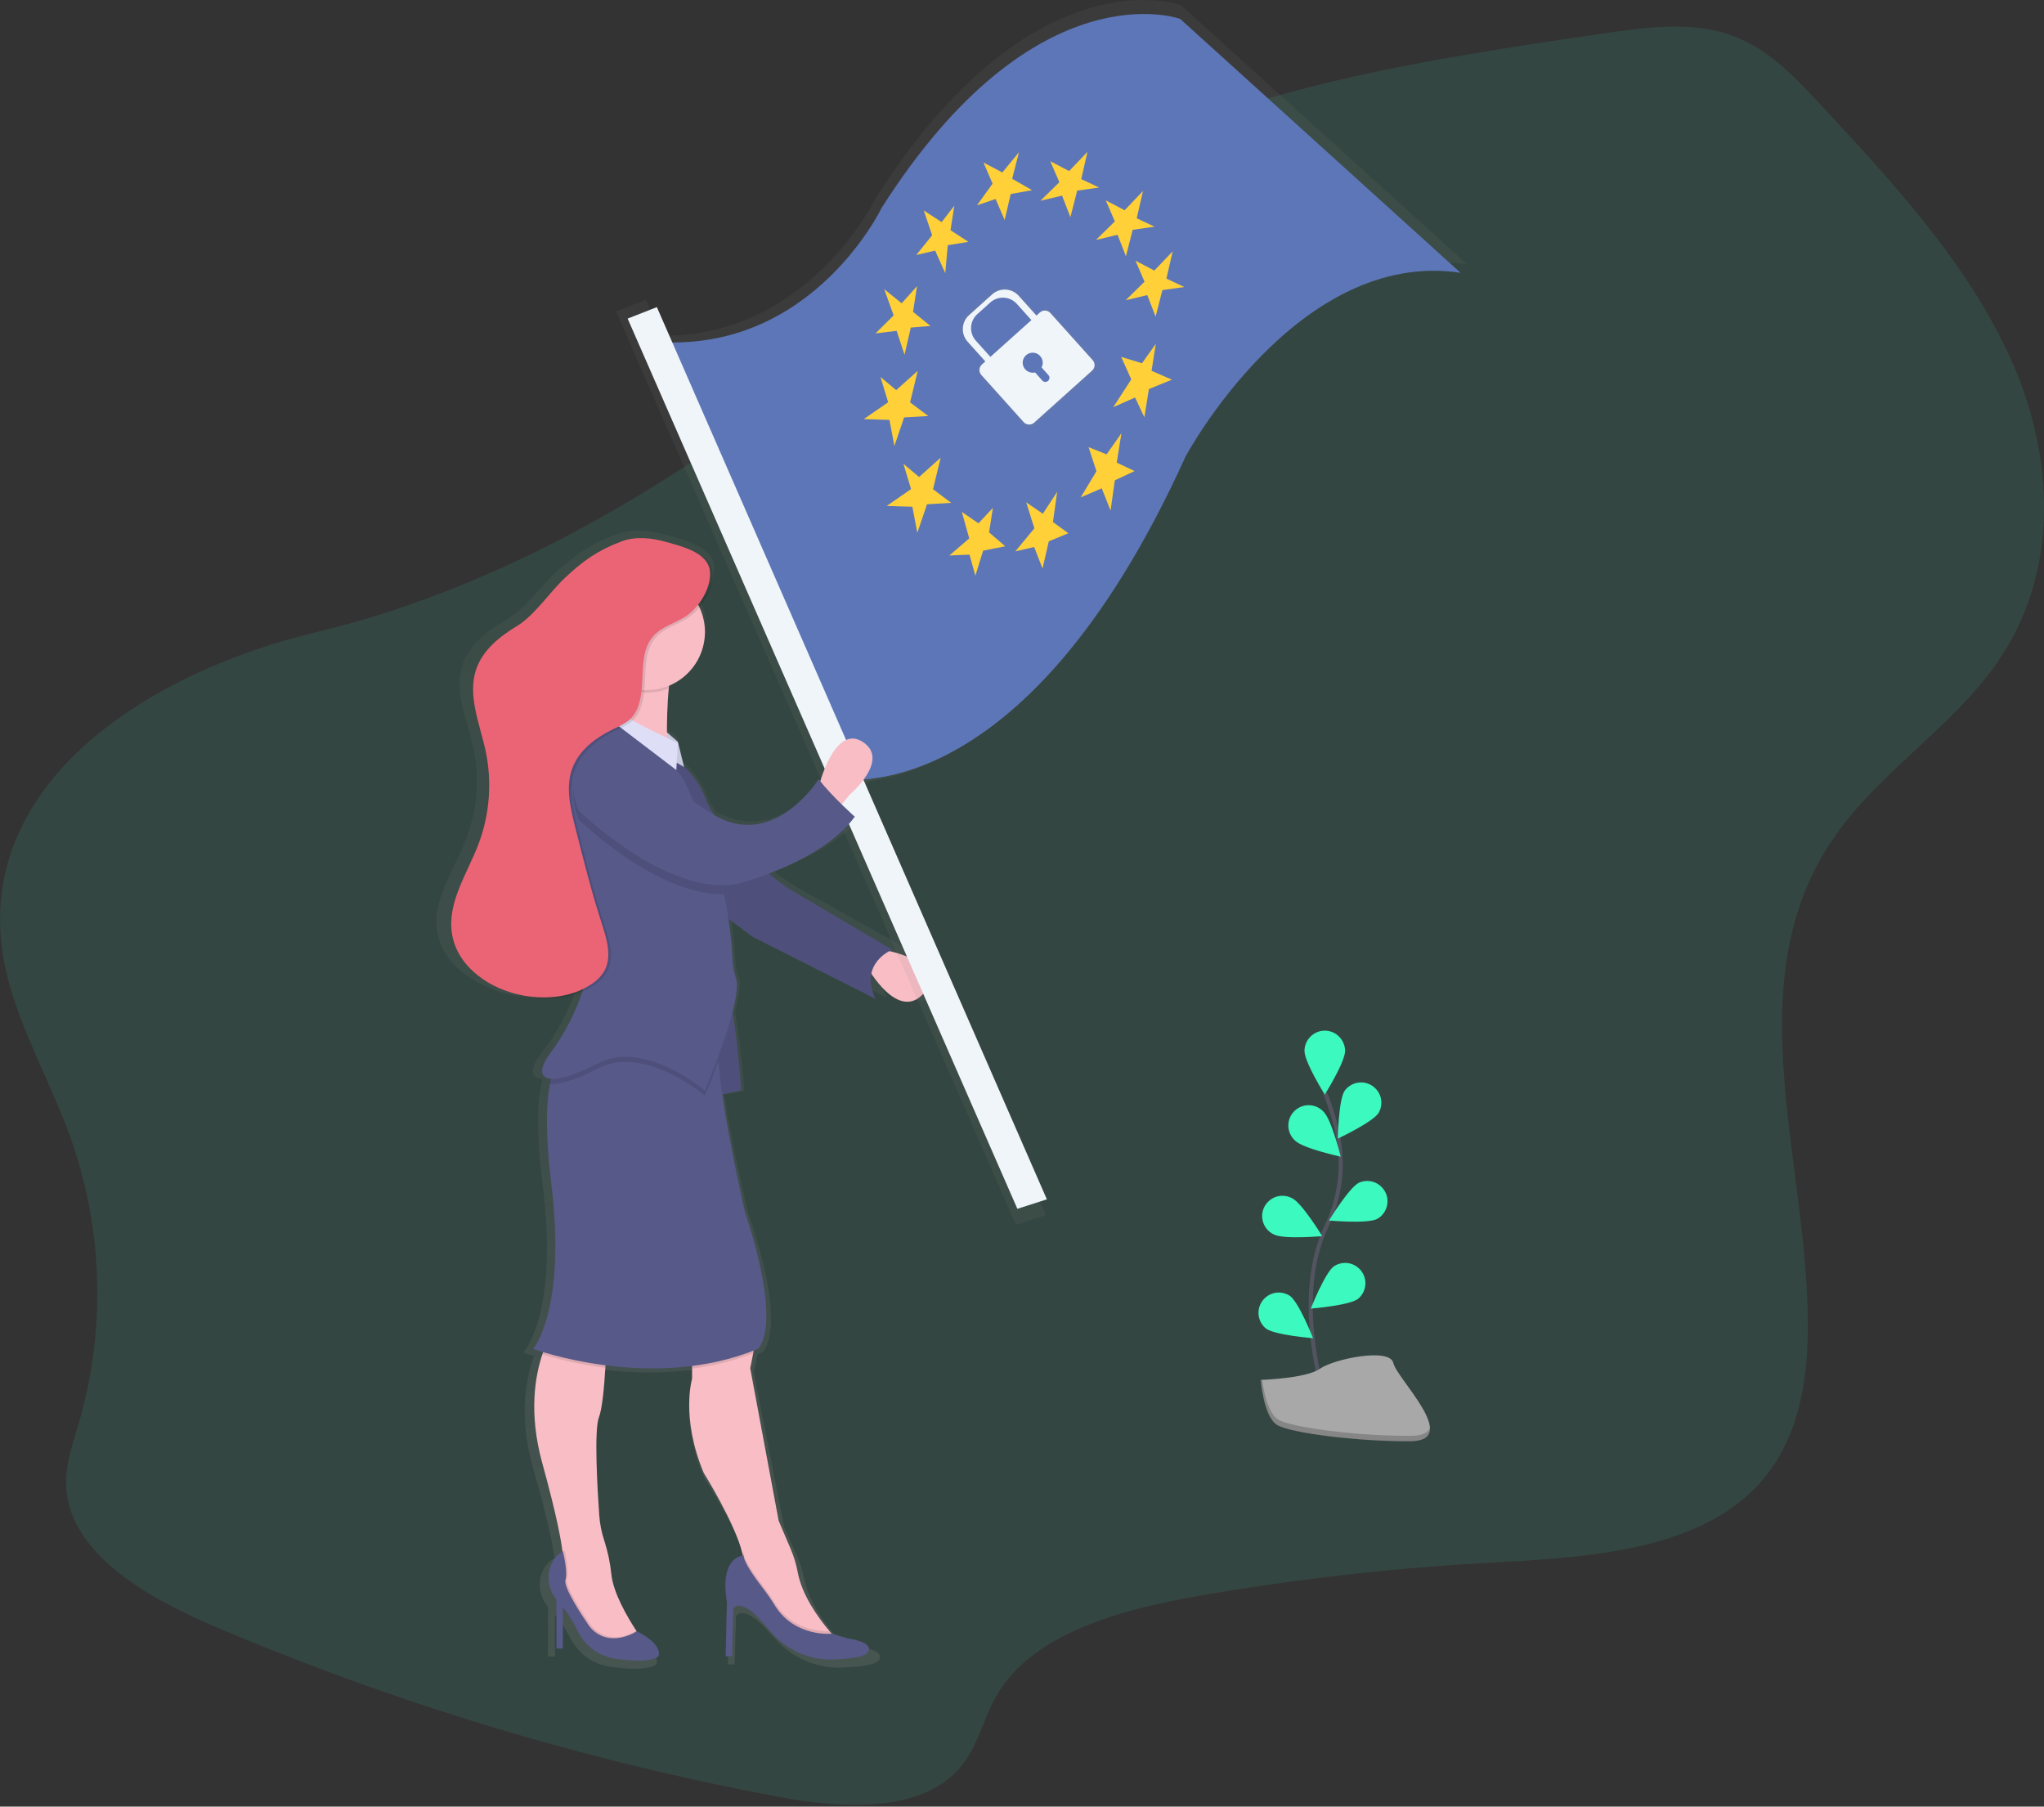 <?xml version="1.0" encoding="UTF-8" standalone="no"?>
<svg xmlns="http://www.w3.org/2000/svg" xmlns:xlink="http://www.w3.org/1999/xlink" xmlns:serif="http://www.serif.com/" width="100%" height="100%" viewBox="0 0 1007 890" version="1.1" xml:space="preserve" style="fill-rule:evenodd;clip-rule:evenodd;stroke-miterlimit:10;">
    <rect x="0" y="0" width="1007" height="890" fill="#333333" stroke="none"/>
    <g transform="matrix(1,0,0,1,-96.51,-5.43)">
        <path d="M97,468.18C100,501.94 119.14,532.5 130.82,564.65C147.339,610.303 148.898,660.052 135.27,706.65C132.49,716.23 129.06,725.84 129.06,735.65C129.06,769.47 167.59,791.92 202.6,806.85C291.587,844.629 384.401,872.673 479.42,890.49C510.49,896.36 549.3,898.89 568.96,876.82C578.4,866.22 580.68,852.38 587.61,840.49C605.28,810.18 648.28,798.39 686.87,791.65C733.405,783.518 780.375,778.112 827.54,775.46C875.02,772.79 928.93,770.46 960.4,739.29C980.4,719.47 986.22,692.12 987.02,666.29C989.63,581.55 949.14,489.85 1001.11,416.46C1022.9,385.68 1058.48,363.2 1080.11,332.33C1111.42,287.6 1108.72,230.79 1087.52,183.12C1066.32,135.45 1028.77,94.92 991.76,55.2C979.46,42.06 966.4,28.4 948,22.31C928.87,15.97 907.18,18.88 886.67,21.88C793.39,35.5 696.54,50.33 618.3,97.11C579.44,120.34 546.98,150.47 512.3,178.18C437.44,238.06 350.67,293.36 251.79,317C171.45,336.2 89.73,388 97,468.18Z" style="fill:rgb(60,249,191);fill-opacity:0.1;fill-rule:nonzero;"></path>
    </g>
    <g transform="matrix(1,0,0,1,-96.51,-5.43)">
        <path d="M540.77,473.09C541.245,472.845 541.732,472.625 542.23,472.43C542.728,472.235 501,449.2 489.52,442.75C485.371,440.273 481.413,437.488 477.68,434.42C492.02,429.22 512.08,419.93 522.68,405.98C522.68,405.98 519.68,403.48 515.83,399.85L519.97,395.01C519.97,395.01 541.59,377.59 526.73,368.56C514.65,361.22 507.03,380.71 504.6,388.28L503.75,387.28C503.75,387.28 480.49,422.81 449.12,405.14C447.166,402.396 445.542,399.433 444.28,396.31C441.903,390.362 438.13,385.073 433.28,380.89L430.09,368.56L424.4,363.87C424.4,357.13 424.62,349.02 425.4,341.87C425.447,341.417 425.497,340.967 425.55,340.52C436.55,336.15 444.31,325.79 444.31,313.7C444.312,309.45 443.341,305.256 441.47,301.44C445.92,296.35 449.15,289.44 448.19,283.44C447.44,278.79 443.47,275.76 438.71,273.62C434.13,271.3 428.53,269.94 424.34,268.8C416.63,266.71 408.21,265.72 400.71,268.43C388.31,272.9 380.65,278.05 371.01,286.74C363.39,293.61 355.01,305.57 346.01,310.74C337.01,315.91 328.2,322.61 324.71,332C319.79,345.28 326.53,359.55 329.57,373.33C332.966,388.839 331.635,405.015 325.75,419.76C319.85,434.51 309.3,448.92 311.89,464.51C313.89,476.35 323.26,485.51 334.79,490.8C339.907,493.324 345.37,495.076 351,496C360.71,497.59 371.08,497.08 380.05,493.41C376.274,504.207 370.802,514.334 363.84,523.41C357.19,531.87 357.84,536.47 363.72,536.91C363.513,537.703 363.32,538.547 363.14,539.44C361.23,548.81 360.62,564.14 363.84,589.22C371.95,652.45 354.38,671.8 354.38,671.8C354.38,671.8 356.26,672.46 359.66,673.44C359.52,673.82 359.38,674.21 359.24,674.61C355.52,685.17 352,703.77 359.12,728.61C366.79,755.31 369.04,767.61 369.69,772.89L369.69,773.2C368.92,773.5 366.12,774.83 364.06,778.98C361.189,784.917 362.162,792.031 366.52,796.98L366.52,821.48L369.9,821.48L369.9,800.83C372.869,804.354 375.41,808.218 377.47,812.34C381.368,820.159 388.941,825.52 397.61,826.6C406.31,827.78 415.91,828.21 419.91,825.34C419.91,825.34 422.91,819.69 408.56,812.84L408.44,812.66C403.72,805.78 396.44,793.84 395.34,784.47C394.734,778.721 393.493,773.056 391.64,767.58C390.204,763.464 389.316,759.177 389,754.83C388,741.54 386.26,712.41 388.84,705.98C390.58,701.65 391.61,690.78 392.19,681.28C392.19,680.85 392.24,680.42 392.27,680C407.279,681.921 422.465,682.032 437.5,680.33L437.5,686.63C437.5,686.63 431.42,705.99 443.58,733.73C443.58,733.73 460.07,758.92 463.8,773.8C463.907,774.227 464.003,774.643 464.09,775.05C461.88,775.31 452.14,777.6 455.75,798.24L455.07,825.34L458.45,825.34L459.13,801.47C459.13,801.47 462.51,795.66 474,807.92C475.74,809.78 477.313,811.503 478.72,813.09C487.054,822.346 499.094,827.423 511.54,826.93C518.92,826.67 525.97,825.93 528.73,824.05C528.73,824.05 535.49,818.89 518.59,816.31L510.81,814L510.52,814L509.41,812.76C503.51,806.08 494.94,794.76 492.75,783.26C491.973,779.293 490.745,775.428 489.09,771.74L482.77,757.52L467.9,681.46C467.9,681.46 468.68,678.12 469.44,674.03C469.52,673.58 469.61,673.11 469.69,672.65L471.95,671.78C471.95,671.78 485.47,662.1 465.19,603.39C465.19,603.39 457.31,570.69 453.32,544.64L463.16,542.75C463.16,542.75 461.64,519.75 458.61,503.75C460.61,496.25 461.71,489.75 460.46,486.57C459.428,483.676 458.848,480.64 458.74,477.57C458.346,470.633 457.602,463.721 456.51,456.86L469.24,465.86L533.44,496.86C530.98,491.8 530.59,487.65 531.3,484.3C535.98,490.99 548.4,505.92 559.12,493.63C570.06,481.2 549.16,475 540.77,473.09Z" style="fill:url(#_Linear1);fill-rule:nonzero;"></path>
    </g>
    <g transform="matrix(1,0,0,1,-96.51,-5.43)">
        <path d="M531.63,473.3C531.63,473.3 564.72,479.03 551.99,494.3C539.26,509.57 523.99,482.21 523.99,482.21L531.63,473.3Z" style="fill:rgb(248,189,197);fill-rule:nonzero;"></path>
    </g>
    <g transform="matrix(1,0,0,1,-96.51,-5.43)">
        <path d="M421.54,374.67C421.54,374.67 438.08,382.31 443.81,398.21C449.54,414.11 475.63,437.66 486.44,444.03C497.25,450.4 536.07,473.3 536.07,473.3C536.07,473.3 519.53,479.66 527.8,497.48L467.35,466.94L440,446.58L421.54,374.67Z" style="fill:rgb(87,89,136);fill-rule:nonzero;"></path>
    </g>
    <g transform="matrix(1,0,0,1,-96.51,-5.43)">
        <path d="M421.54,374.67C421.54,374.67 438.08,382.31 443.81,398.21C449.54,414.11 475.63,437.66 486.44,444.03C497.25,450.4 536.07,473.3 536.07,473.3C536.07,473.3 519.53,479.66 527.8,497.48L467.35,466.94L440,446.58L421.54,374.67Z" style="fill-opacity:0.1;fill-rule:nonzero;"></path>
    </g>
    <g transform="matrix(1,0,0,1,-96.51,-5.43)">
        <path d="M678.25,7.9C678.25,7.9 605.37,-18.72 527.87,103.11C527.87,103.11 495.29,171.11 422.49,170.84L414.69,153.06L400,158.83L597,608.83L611.86,604.06L519.08,390.92C549.86,388.56 618.45,366.4 681.01,228.27C681.01,228.27 737.21,123.37 819.51,135.77L678.25,7.9Z" style="fill:url(#_Linear2);fill-rule:nonzero;"></path>
    </g>
    <g transform="matrix(1,0,0,1,-96.51,-5.43)">
        <path d="M410.51,172.8L506,388.74C506,388.74 598.6,411.34 680.6,230.3C680.6,230.3 735.6,127.69 816.08,139.82L677.94,14.73C677.94,14.73 606.64,-11.27 530.84,107.87C530.83,107.87 493.85,185.12 410.51,172.8Z" style="fill:rgb(93,118,183);fill-rule:nonzero;"></path>
    </g>
    <path d="M435.62,142.44L440.26,155.38L431.33,164.25L441.74,162.97L445.63,174.81L448.71,161.37L458.4,160.59L449.81,153.62L451.8,140.94L444.21,149.42L435.62,142.44Z" style="fill:rgb(255,208,55);fill-rule:nonzero;"></path>
    <path d="M455.1,103.68L459.23,115.89L451.42,125.6L460.71,123.47L465.69,134.56L466.93,120.79L477.09,119.14L468.28,113.4L470.16,101.33L463.91,109.42L455.1,103.68Z" style="fill:rgb(255,208,55);fill-rule:nonzero;"></path>
    <path d="M484.53,80.09L489,90.45L481.33,101.14L490.49,98.04L494.96,108.4L497.93,95.58L508.46,93.68L498.66,88.07L502,75L493.82,84.96L484.53,80.09Z" style="fill:rgb(255,208,55);fill-rule:nonzero;"></path>
    <path d="M517.42,79.4L521.9,89.76L512.6,98.89L523.24,96.37L527.35,106.98L530.69,93.91L541.47,92.38L532.68,88.23L535.76,74.79L526.72,84.28L517.42,79.4Z" style="fill:rgb(255,208,55);fill-rule:nonzero;"></path>
    <path d="M544.77,98.7L549.24,109.06L539.95,118.19L550.59,115.67L554.7,126.28L558.03,113.21L568.81,111.68L560.02,107.53L563.11,94.09L554.06,103.58L544.77,98.7Z" style="fill:rgb(255,208,55);fill-rule:nonzero;"></path>
    <path d="M559.4,128.41L563.87,138.77L554.58,147.9L565.21,145.38L569.33,155.99L572.66,142.92L583.44,141.39L574.65,137.24L577.74,123.8L568.69,133.29L559.4,128.41Z" style="fill:rgb(255,208,55);fill-rule:nonzero;"></path>
    <path d="M552.35,175.81L557.33,186.9L548.48,200.56L559.2,195.83L563.79,205.57L566.01,191.66L577.35,187.04L567.33,182.67L569.43,169.38L562.6,178.95L552.35,175.81Z" style="fill:rgb(255,208,55);fill-rule:nonzero;"></path>
    <path d="M536.29,220.29L540.18,232.13L532.42,245.03L542.78,240.56L547.14,251.54L549.22,236.64L558.96,232.06L550.17,227.91L552.5,213.38L545.19,223.82L536.29,220.29Z" style="fill:rgb(255,208,55);fill-rule:nonzero;"></path>
    <path d="M505.57,247.46L509.59,260.28L500.21,271.62L509.5,269.49L513.62,280.11L516.7,266.67L526.33,262.7L518.75,257.18L520.83,242.29L513.77,253.09L505.57,247.46Z" style="fill:rgb(255,208,55);fill-rule:nonzero;"></path>
    <path d="M473.85,252.18L477.51,265.25L467.7,273.65L477.64,273.23L480.52,283.62L484.36,271.27L495.25,269.12L487.28,262.26L489.16,250.19L482.05,257.81L473.85,252.18Z" style="fill:rgb(255,208,55);fill-rule:nonzero;"></path>
    <path d="M445.07,228.48L448.85,240.94L436.83,249.25L449.49,249.65L451.92,262.5L456.71,248.42L468.61,247.72L459.66,241L463.44,225.46L452.8,234.98L445.07,228.48Z" style="fill:rgb(255,208,55);fill-rule:nonzero;"></path>
    <path d="M433.78,185.7L437.56,198.16L425.54,206.47L438.2,206.86L440.63,219.72L445.42,205.63L457.32,204.94L448.36,198.22L452.15,182.68L441.51,192.19L433.78,185.7Z" style="fill:rgb(255,208,55);fill-rule:nonzero;"></path>
    <g transform="matrix(1,0,0,1,-96.51,-5.43)">
        <path d="M636.68,183.14L614.68,158.67C613.954,157.861 612.917,157.399 611.83,157.399C610.885,157.399 609.973,157.748 609.27,158.38L607.5,160L598.3,149.75C596.452,147.691 593.812,146.514 591.045,146.514C588.641,146.514 586.319,147.403 584.53,149.01L572.53,159.78C570.471,161.628 569.294,164.268 569.294,167.035C569.294,169.439 570.183,171.761 571.79,173.55L580.99,183.8L579.2,185.41C578.391,186.136 577.929,187.173 577.929,188.26C577.929,189.205 578.278,190.117 578.91,190.82L600.91,215.29C601.636,216.099 602.673,216.561 603.76,216.561C604.705,216.561 605.617,216.212 606.32,215.58L636.4,188.58C637.214,187.854 637.681,186.813 637.681,185.722C637.681,184.767 637.324,183.845 636.68,183.14ZM576.07,173C574.463,171.211 573.574,168.889 573.574,166.485C573.574,163.718 574.751,161.078 576.81,159.23L583.56,153.17C585.349,151.563 587.671,150.674 590.075,150.674C592.842,150.674 595.482,151.851 597.33,153.91L604.88,162.32L583.62,181.4L576.07,173ZM610.15,186.86L613.71,190.86C614.064,191.254 614.261,191.765 614.261,192.295C614.261,193.472 613.292,194.441 612.115,194.441C611.507,194.441 610.927,194.182 610.52,193.73L606.76,189.54C606.36,189.637 605.951,189.685 605.539,189.685C602.687,189.685 600.339,187.338 600.339,184.485C600.339,181.633 602.687,179.285 605.539,179.285C608.392,179.285 610.739,181.633 610.739,184.485C610.739,185.323 610.537,186.148 610.15,186.89L610.15,186.86Z" style="fill:url(#_Linear3);fill-rule:nonzero;"></path>
    </g>
    <g transform="matrix(1,0,0,1,-96.51,-5.43)">
        <path d="M585.31,150.45L573.92,160.68C571.965,162.435 570.847,164.942 570.847,167.57C570.847,169.855 571.693,172.061 573.22,173.76L582.87,184.51L585.36,182.27L577.28,173.27C575.753,171.571 574.907,169.365 574.907,167.08C574.907,164.452 576.025,161.945 577.98,160.19L584.39,154.44C586.089,152.913 588.295,152.067 590.58,152.067C593.208,152.067 595.715,153.185 597.47,155.14L605.55,164.14L608.04,161.9L598.39,151.15C596.635,149.195 594.128,148.077 591.5,148.077C589.215,148.077 587.009,148.923 585.31,150.45Z" style="fill:rgb(240,245,250);fill-rule:nonzero;"></path>
    </g>
    <g transform="matrix(1,0,0,1,-96.51,-5.43)">
        <path d="M608.82,159.37L580.25,185C578.763,186.333 578.637,188.653 579.97,190.14L600.84,213.38C602.173,214.867 604.493,214.993 605.98,213.66L634.56,188C636.047,186.667 636.173,184.347 634.84,182.86L614,159.65C613.309,158.868 612.315,158.42 611.272,158.42C610.365,158.42 609.49,158.759 608.82,159.37ZM609.63,186.42L613.01,190.19C613.348,190.562 613.535,191.047 613.535,191.55C613.535,192.661 612.621,193.575 611.51,193.575C610.939,193.575 610.394,193.333 610.01,192.91L606.44,188.91C606.062,189.001 605.674,189.047 605.284,189.047C602.574,189.047 600.344,186.817 600.344,184.107C600.344,181.397 602.574,179.167 605.284,179.167C607.994,179.167 610.224,181.397 610.224,184.107C610.224,184.906 610.031,185.693 609.66,186.4L609.63,186.42Z" style="fill:rgb(240,245,250);fill-rule:nonzero;"></path>
    </g>
    <path d="M309.21,156.95L501.22,595.5L515.75,590.83L323.61,151.3L309.21,156.95Z" style="fill:rgb(240,245,250);fill-rule:nonzero;"></path>
    <g transform="matrix(1,0,0,1,-96.51,-5.43)">
        <path d="M499.81,393.12C499.81,393.12 507.45,361.94 521.45,370.85C535.45,379.76 515.09,396.94 515.09,396.94L509.36,403.94L499.81,393.12Z" style="fill:rgb(248,189,197);fill-rule:nonzero;"></path>
    </g>
    <path d="M326.69,359.16L333.94,365.42L337,377.84L332.03,374.96L332.03,365.42L326.68,364.78L326.69,359.16Z" style="fill:rgb(222,223,247);fill-rule:nonzero;"></path>
    <path d="M326.69,359.16L333.94,365.42L337,377.84L332.03,374.96L332.03,365.42L326.68,364.78L326.69,359.16Z" style="fill-opacity:0.1;fill-rule:nonzero;"></path>
    <g transform="matrix(1,0,0,1,-96.51,-5.43)">
        <path d="M444.77,490.48L449,545.21L461.65,542.66C461.65,542.66 458.84,498.12 453.22,490.48C447.6,482.84 444.77,490.48 444.77,490.48Z" style="fill:rgb(87,89,136);fill-rule:nonzero;"></path>
    </g>
    <g transform="matrix(1,0,0,1,-96.51,-5.43)">
        <path d="M444.77,490.48L449,545.21L461.65,542.66C461.65,542.66 458.84,498.12 453.22,490.48C447.6,482.84 444.77,490.48 444.77,490.48Z" style="fill-opacity:0.1;fill-rule:nonzero;"></path>
    </g>
    <g transform="matrix(1,0,0,1,-96.51,-5.43)">
        <path d="M413.9,814.38L393.54,817.56L382.09,808.65L373.82,782.56L373.82,773C373.836,771.856 373.759,770.712 373.59,769.58C372.98,764.41 370.86,752.25 363.59,725.91C356.88,701.44 360.2,683.1 363.7,672.69C364.771,669.279 366.227,666.001 368.04,662.92L395.4,662.92C395.4,662.92 395.25,670.51 394.74,679.28C394.19,688.65 393.23,699.38 391.58,703.65C389.14,709.99 390.81,738.72 391.73,751.83C392.029,756.105 392.866,760.325 394.22,764.39C395.97,769.804 397.139,775.389 397.71,781.05C398.71,790.3 405.6,802.05 410.04,808.86C412.3,812.24 413.9,814.38 413.9,814.38Z" style="fill:rgb(248,189,197);fill-rule:nonzero;"></path>
    </g>
    <g transform="matrix(1,0,0,1,-96.51,-5.43)">
        <path d="M510.63,815L501.72,817.55L484.54,810.55L462.9,787.65L462.9,774.93C462.804,773.452 462.573,771.986 462.21,770.55C458.7,755.87 443.21,731.03 443.21,731.03C431.76,703.67 437.48,684.58 437.48,684.58L437.48,664.84C437.48,664.84 467.39,654.66 468.66,658.48C469.37,660.62 468.48,666.99 467.57,672.15C466.85,676.15 466.12,679.47 466.12,679.47L480.12,754.56L486.07,768.56C487.631,772.209 488.784,776.018 489.51,779.92C491.58,791.23 499.65,802.42 505.2,809.01C508.3,812.76 510.63,815 510.63,815Z" style="fill:rgb(248,189,197);fill-rule:nonzero;"></path>
    </g>
    <g transform="matrix(1,0,0,1,-96.51,-5.43)">
        <path d="M413.9,814.38L393.54,817.56L382.09,808.65L373.82,782.56L373.82,773C373.836,771.856 373.759,770.712 373.59,769.58C373.866,769.418 374.157,769.284 374.46,769.18C374.763,769.076 377.01,778.73 375.73,783.18C374.73,786.73 383.4,799.99 386.97,805.18C388.733,807.848 391.301,809.887 394.3,811C401.25,813.46 407.92,810.14 410.1,808.86C412.3,812.24 413.9,814.38 413.9,814.38Z" style="fill-opacity:0.1;fill-rule:nonzero;"></path>
    </g>
    <g transform="matrix(1,0,0,1,-96.51,-5.43)">
        <path d="M410.21,809C410.21,809 402.15,814.62 393.66,811.61C390.667,810.508 388.099,808.484 386.33,805.83C382.76,800.6 374.07,787.34 375.09,783.83C376.36,779.38 373.82,769.83 373.82,769.83C373.82,769.83 370.59,770.83 368.32,775.61C365.609,781.479 366.513,788.413 370.64,793.39L370.64,817.55L373.82,817.55L373.82,797.21C376.628,800.704 379.021,804.513 380.95,808.56C384.476,816.165 391.646,821.471 399.95,822.62C408.14,823.78 417.18,824.21 420.95,821.38C420.9,821.38 423.7,815.81 410.21,809Z" style="fill:rgb(87,89,136);fill-rule:nonzero;"></path>
    </g>
    <g transform="matrix(1,0,0,1,-96.51,-5.43)">
        <path d="M510.63,815L501.72,817.55L484.54,810.55L462.9,787.65L462.9,774.93C462.804,773.452 462.573,771.986 462.21,770.55C462.438,770.51 462.669,770.486 462.9,770.48C462.9,773.79 468.54,781.67 472.5,786.78C474.564,789.464 476.489,792.251 478.27,795.13C486.51,808.41 500.78,809.13 505.17,809.05C508.3,812.76 510.63,815 510.63,815Z" style="fill-opacity:0.1;fill-rule:nonzero;"></path>
    </g>
    <g transform="matrix(1,0,0,1,-96.51,-5.43)">
        <path d="M462.9,771.74C462.9,771.74 450.81,771.74 454.63,794.65L454,821.38L457.18,821.38L457.82,797.84C457.82,797.84 461,792.11 471.82,804.2C473.46,806.033 474.943,807.733 476.27,809.3C483.928,818.345 495.336,823.383 507.18,822.95C514.12,822.69 520.77,821.95 523.37,820.11C523.37,820.11 529.73,815.02 513.82,812.47L506.5,810.24C506.5,810.24 488.11,812.24 478.28,796.39C476.499,793.496 474.57,790.695 472.5,788C468.55,782.93 462.9,775.05 462.9,771.74Z" style="fill:rgb(87,89,136);fill-rule:nonzero;"></path>
    </g>
    <g transform="matrix(1,0,0,1,-96.51,-5.43)">
        <path d="M368.09,662.93L395.45,662.93C395.45,662.93 395.3,670.52 394.79,679.29C384.294,677.946 373.925,675.742 363.79,672.7C364.849,669.291 366.291,666.013 368.09,662.93Z" style="fill-opacity:0.1;fill-rule:nonzero;"></path>
    </g>
    <g transform="matrix(1,0,0,1,-96.51,-5.43)">
        <path d="M467.53,672.15C457.844,675.866 447.738,678.378 437.44,679.63L437.44,664.84C437.44,664.84 467.35,654.66 468.62,658.48C469.34,660.62 468.45,667 467.53,672.15Z" style="fill-opacity:0.1;fill-rule:nonzero;"></path>
    </g>
    <g transform="matrix(1,0,0,1,-96.51,-5.43)">
        <path d="M469.9,669.93C417.72,691.57 359.18,669.93 359.18,669.93C359.18,669.93 375.72,650.84 368.09,588.48C365.09,563.75 365.63,548.63 367.43,539.38C370.16,525.31 375.72,524.85 375.72,524.85L450.81,515.94C450.14,518.49 450.1,522.79 450.47,528.14C452.26,553.48 463.53,602.48 463.53,602.48C482.63,660.39 469.9,669.93 469.9,669.93Z" style="fill:rgb(87,89,136);fill-rule:nonzero;"></path>
    </g>
    <g transform="matrix(1,0,0,1,-96.51,-5.43)">
        <path d="M429.81,328.85C427.87,331.76 426.7,337.7 426,344.54C424.43,360.12 425.35,380.39 425.35,380.39C425.35,380.39 386.53,401.39 395.44,374.03C400.593,357.133 399,338.88 391,323.13C383,307.38 436.18,319.31 429.81,328.85Z" style="fill:rgb(248,189,197);fill-rule:nonzero;"></path>
    </g>
    <g transform="matrix(1,0,0,1,-96.51,-5.43)">
        <path d="M429.81,328.85C427.87,331.76 426.7,337.7 426,344.54C416.272,348.505 405.114,346.812 397,340.14C395.798,334.222 393.779,328.501 391,323.14C388.221,317.779 436.18,319.31 429.81,328.85Z" style="fill-opacity:0.1;fill-rule:nonzero;"></path>
    </g>
    <circle cx="318.66" cy="311.33" r="28.64" style="fill:rgb(248,189,197);"></circle>
    <g transform="matrix(1,0,0,1,-96.51,-5.43)">
        <path d="M450.47,528.14C446.98,537.72 443.81,545.21 443.81,545.21C443.81,545.21 413.9,519.75 391,531.85C380.19,537.55 371.94,540 367.44,539.38C370.17,525.31 375.73,524.85 375.73,524.85L450.82,515.94C450.14,518.49 450.1,522.78 450.47,528.14Z" style="fill-opacity:0.1;fill-rule:nonzero;"></path>
    </g>
    <g transform="matrix(1,0,0,1,-96.51,-5.43)">
        <path d="M443.81,542.66C443.81,542.66 413.9,517.21 391,529.3C368.1,541.39 356.64,538.85 368.09,523.57C379.54,508.29 394.82,475.84 383.36,451.66C371.9,427.48 367.45,389.3 376.36,379.12C385.27,368.94 393.54,357.48 393.54,354.94C393.54,354.94 425.99,378.48 432.36,388.03C434.19,390.77 437.18,397.77 440.5,406.36C442.29,411 444.19,416.1 446.06,421.24C448.984,429.303 451.356,437.555 453.16,445.94C455.446,456.644 456.887,467.51 457.47,478.44C457.572,481.457 458.118,484.442 459.09,487.3C462.9,497.48 443.81,542.66 443.81,542.66Z" style="fill:rgb(87,89,136);fill-rule:nonzero;"></path>
    </g>
    <g transform="matrix(1,0,0,1,-96.51,-5.43)">
        <path d="M430.45,371.49L429.7,384.77L392.96,356.77C392.96,356.77 392.26,351.15 401.81,356.87C411.36,362.59 430.45,371.49 430.45,371.49Z" style="fill:rgb(222,223,247);fill-rule:nonzero;"></path>
    </g>
    <g transform="matrix(1,0,0,1,-96.51,-5.43)">
        <path d="M453.15,445.94C419.54,446.56 381.45,409.03 381.45,409.03C368.09,373.4 413.27,381.03 413.27,381.03C413.27,381.03 416.99,390.61 440.5,406.36C442.29,411 444.19,416.1 446.06,421.24C448.98,429.303 451.349,437.555 453.15,445.94Z" style="fill-opacity:0.1;fill-rule:nonzero;"></path>
    </g>
    <g transform="matrix(1,0,0,1,-96.51,-5.43)">
        <path d="M381.45,404.58C381.45,404.58 424.72,447.21 459.72,440.85C459.72,440.85 501.08,430.67 517.63,407.76C517.63,407.76 506.81,398.21 499.81,389.31C499.81,389.31 477.54,424.94 447.63,406.49C417.72,388.04 413.27,376.58 413.27,376.58C413.27,376.58 368.09,368.94 381.45,404.58Z" style="fill:rgb(87,89,136);fill-rule:nonzero;"></path>
    </g>
    <g transform="matrix(1,0,0,1,-96.51,-5.43)">
        <path d="M426.28,273.13C419.02,271.07 411.09,270.13 404.03,272.76C392.35,277.17 385.14,282.25 376.03,290.82C368.85,297.59 360.95,309.39 352.5,314.47C344.05,319.55 335.79,326.17 332.5,335.47C327.87,348.57 334.21,362.64 337.08,376.23C340.277,391.522 339.027,407.415 333.48,422.02C327.92,436.56 317.99,450.78 320.48,466.16C323.09,482.61 339.6,493.77 356.01,496.58C367.19,498.5 379.29,497.32 388.79,491.14C391.468,489.52 393.729,487.293 395.39,484.64C399.44,477.64 396.78,468.83 394.28,461.13C389.16,445.36 385.12,429.26 381.07,413.18C378.71,403.79 376.37,393.72 379.71,384.63C382.97,375.76 391.1,369.55 399.6,365.41C402.93,363.79 406.48,362.33 408.98,359.61C410.355,358.058 411.418,356.255 412.11,354.3C416.39,342.89 411.59,328.17 419.85,319.2C424.05,314.64 430.52,313.06 435.7,309.65C442.24,305.34 448.7,295.16 447.47,286.9C446.13,278.2 433.79,275.26 426.28,273.13Z" style="fill-opacity:0.1;fill-rule:nonzero;"></path>
    </g>
    <g transform="matrix(1,0,0,1,-96.51,-5.43)">
        <path d="M425,272.49C417.74,270.43 409.81,269.49 402.75,272.12C391.07,276.53 383.86,281.61 374.75,290.18C367.57,296.95 359.67,308.75 351.22,313.83C342.77,318.91 334.51,325.53 331.22,334.83C326.59,347.93 332.93,362 335.8,375.59C338.997,390.882 337.747,406.775 332.2,421.38C326.64,435.92 316.71,450.14 319.2,465.52C321.81,481.97 338.32,493.13 354.73,495.94C365.91,497.86 378.01,496.68 387.51,490.5C390.188,488.88 392.449,486.653 394.11,484C398.16,477 395.5,468.19 393,460.49C387.88,444.72 383.84,428.62 379.79,412.54C377.43,403.15 375.09,393.08 378.43,383.99C381.69,375.12 389.82,368.91 398.32,364.77C401.65,363.15 405.2,361.69 407.7,358.97C409.075,357.418 410.138,355.615 410.83,353.66C415.11,342.25 410.31,327.53 418.57,318.56C422.77,314 429.24,312.42 434.42,309.01C440.96,304.7 447.42,294.52 446.19,286.26C444.86,277.57 432.52,274.62 425,272.49Z" style="fill:rgb(235,100,117);fill-rule:nonzero;"></path>
    </g>
    <g transform="matrix(1,0,0,1,441.77,-4.011)">
        <path d="M209.19,686.35C209.19,686.35 195.93,641.35 211.68,608.21C218.371,594.36 220.389,578.705 217.43,563.61C215.97,556.455 213.858,549.449 211.12,542.68" style="fill:none;fill-rule:nonzero;stroke:rgb(83,84,97);stroke-width:2px;"></path>
    </g>
    <g transform="matrix(1,0,0,1,441.77,-4.011)">
        <path d="M220.9,521.74C220.9,527.26 210.9,543.25 210.9,543.25C210.9,543.25 200.9,527.25 200.9,521.74C200.9,516.254 205.414,511.74 210.9,511.74C216.386,511.74 220.9,516.254 220.9,521.74Z" style="fill:rgb(60,249,191);fill-rule:nonzero;"></path>
    </g>
    <g transform="matrix(1,0,0,1,441.77,-4.011)">
        <path d="M237.41,552.29C234.41,556.92 217.33,564.92 217.33,564.92C217.33,564.92 217.64,546.06 220.64,541.43C222.516,538.804 225.551,537.242 228.778,537.242C234.264,537.242 238.778,541.756 238.778,547.242C238.778,549.016 238.306,550.759 237.41,552.29Z" style="fill:rgb(60,249,191);fill-rule:nonzero;"></path>
    </g>
    <g transform="matrix(1,0,0,1,441.77,-4.011)">
        <path d="M236.69,604.51C231.76,606.99 212.98,605.28 212.98,605.28C212.98,605.28 222.77,589.16 227.69,586.68C228.984,586.095 230.388,585.793 231.807,585.793C237.293,585.793 241.807,590.307 241.807,595.793C241.807,599.409 239.846,602.754 236.69,604.52L236.69,604.51Z" style="fill:rgb(60,249,191);fill-rule:nonzero;"></path>
    </g>
    <g transform="matrix(1,0,0,1,441.77,-4.011)">
        <path d="M227.25,643.9C222.81,647.18 204.01,648.66 204.01,648.66C204.01,648.66 210.93,631.12 215.37,627.84C217.013,626.744 218.945,626.159 220.92,626.159C226.406,626.159 230.92,630.673 230.92,636.159C230.92,639.157 229.571,642.002 227.25,643.9Z" style="fill:rgb(60,249,191);fill-rule:nonzero;"></path>
    </g>
    <g transform="matrix(1,0,0,1,441.77,-4.011)">
        <path d="M196.37,566C200.37,569.84 218.76,573.83 218.76,573.83C218.76,573.83 214.25,555.52 210.29,551.68C208.398,549.63 205.732,548.463 202.942,548.463C197.456,548.463 192.942,552.977 192.942,558.463C192.942,561.351 194.193,564.102 196.37,566Z" style="fill:rgb(60,249,191);fill-rule:nonzero;"></path>
    </g>
    <g transform="matrix(1,0,0,1,441.77,-4.011)">
        <path d="M185.91,612.19C190.84,614.67 209.62,612.96 209.62,612.96C209.62,612.96 199.83,596.84 194.91,594.36C193.418,593.525 191.737,593.087 190.027,593.087C184.542,593.087 180.027,597.601 180.027,603.087C180.027,607.01 182.335,610.585 185.91,612.2L185.91,612.19Z" style="fill:rgb(60,249,191);fill-rule:nonzero;"></path>
    </g>
    <g transform="matrix(1,0,0,1,441.77,-4.011)">
        <path d="M181.9,658.49C186.34,661.77 205.14,663.25 205.14,663.25C205.14,663.25 198.22,645.71 193.78,642.43C192.137,641.334 190.205,640.749 188.23,640.749C182.744,640.749 178.23,645.263 178.23,650.749C178.23,653.747 179.579,656.592 181.9,658.49Z" style="fill:rgb(60,249,191);fill-rule:nonzero;"></path>
    </g>
    <g transform="matrix(1,0,0,1,441.77,-4.011)">
        <path d="M179.36,683.8C179.36,683.8 201.77,683.11 208.52,678.3C215.27,673.49 242.99,667.75 244.66,675.46C246.33,683.17 278.33,713.82 253,714C227.67,714.18 194.22,710.06 187.48,706C180.74,701.94 179.36,683.8 179.36,683.8Z" style="fill:rgb(168,168,168);fill-rule:nonzero;"></path>
    </g>
    <g transform="matrix(1,0,0,1,441.77,-4.011)">
        <path d="M253.48,711.34C228.18,711.54 194.7,707.4 187.96,703.34C182.83,700.21 180.78,689 180.1,683.82L179.35,683.82C179.35,683.82 180.77,701.89 187.51,706C194.25,710.11 227.73,714.25 253.03,714C260.33,713.94 262.85,711.34 262.72,707.5C261.7,709.84 258.92,711.29 253.48,711.34Z" style="fill-opacity:0.2;fill-rule:nonzero;"></path>
    </g>
    <defs>
        <linearGradient id="_Linear1" x1="0" y1="0" x2="1" y2="0" gradientUnits="userSpaceOnUse" gradientTransform="matrix(3.43324e-14,-560.69,560.69,3.43324e-14,436.86,827.5)"><stop offset="0" style="stop-color:rgb(128,128,128);stop-opacity:0.25"></stop><stop offset="0.54" style="stop-color:rgb(128,128,128);stop-opacity:0.12"></stop><stop offset="1" style="stop-color:rgb(128,128,128);stop-opacity:0.1"></stop></linearGradient>
        <linearGradient id="_Linear2" x1="0" y1="0" x2="1" y2="0" gradientUnits="userSpaceOnUse" gradientTransform="matrix(-116150,-241537,241537,-116150,329922,292037)"><stop offset="0" style="stop-color:rgb(128,128,128);stop-opacity:0.25"></stop><stop offset="0.54" style="stop-color:rgb(128,128,128);stop-opacity:0.12"></stop><stop offset="1" style="stop-color:rgb(128,128,128);stop-opacity:0.1"></stop></linearGradient>
        <linearGradient id="_Linear3" x1="0" y1="0" x2="1" y2="0" gradientUnits="userSpaceOnUse" gradientTransform="matrix(-2615.77,-3873.7,3873.7,-2615.77,43017.7,14551.1)"><stop offset="0" style="stop-color:rgb(128,128,128);stop-opacity:0.25"></stop><stop offset="0.54" style="stop-color:rgb(128,128,128);stop-opacity:0.12"></stop><stop offset="1" style="stop-color:rgb(128,128,128);stop-opacity:0.1"></stop></linearGradient>
    </defs>
</svg>
